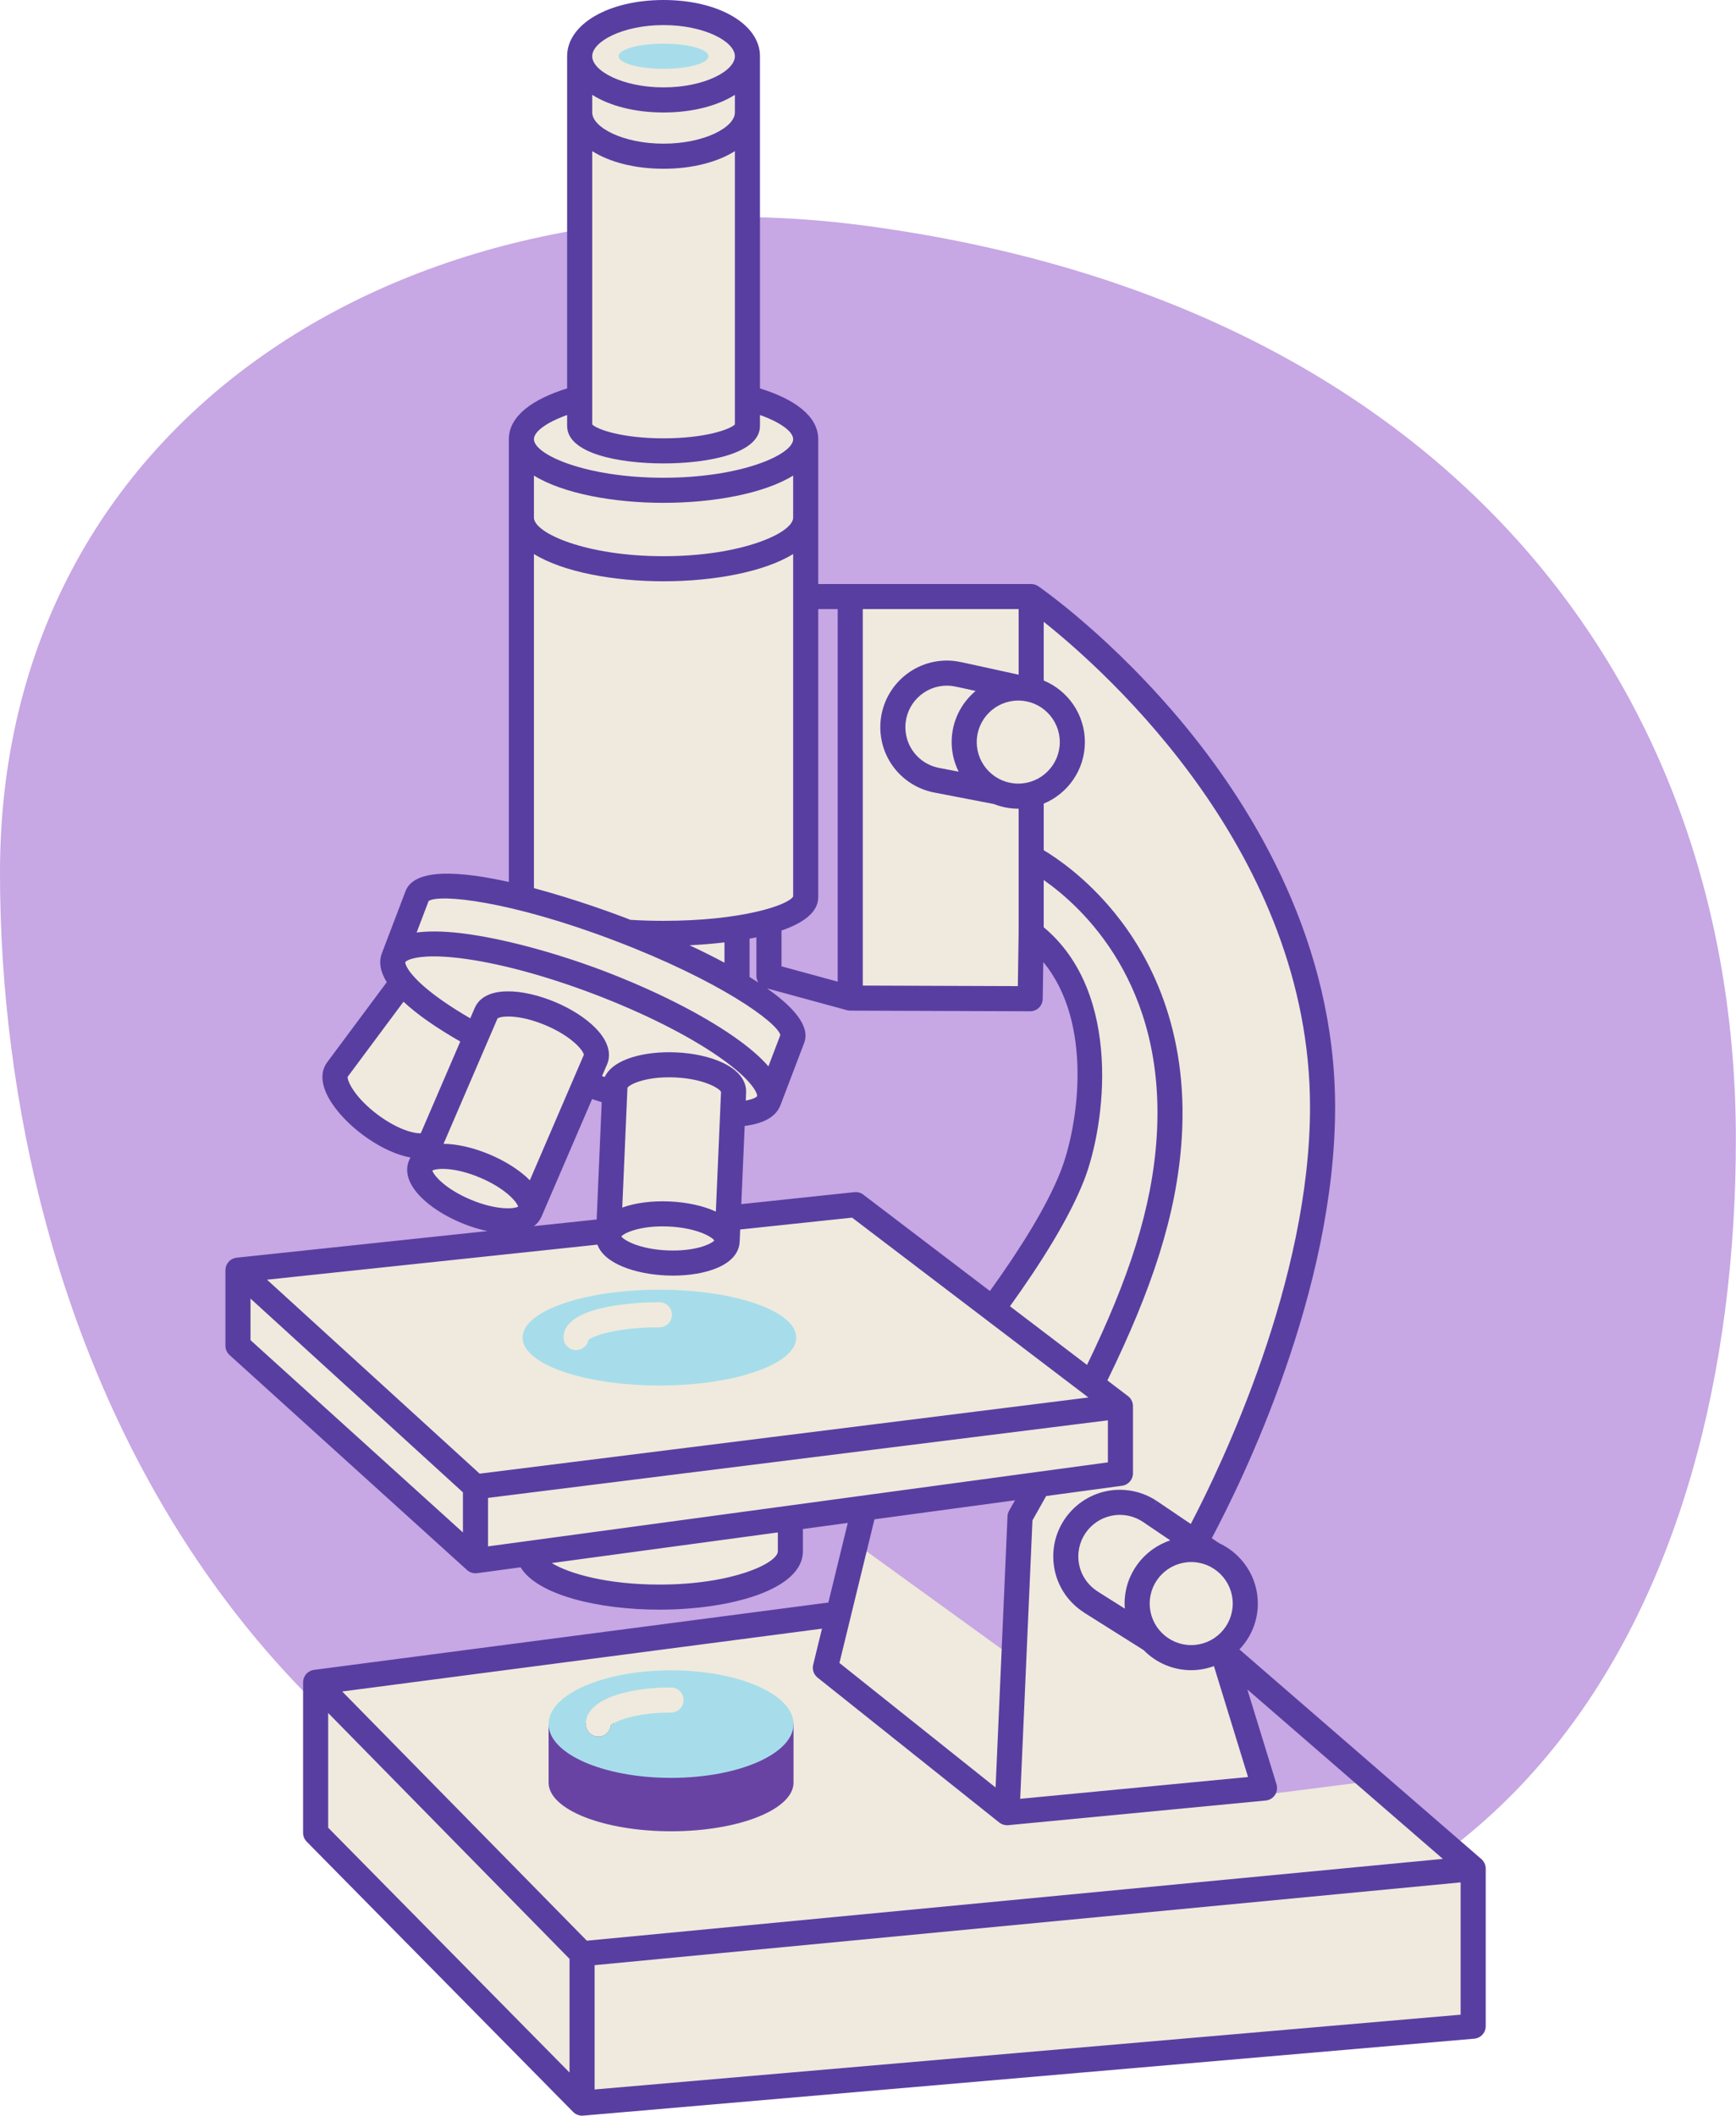 <?xml version="1.0" encoding="UTF-8" standalone="no"?><svg xmlns="http://www.w3.org/2000/svg" xmlns:xlink="http://www.w3.org/1999/xlink" fill="#000000" height="500" preserveAspectRatio="xMidYMid meet" version="1" viewBox="0.0 0.0 410.3 500.0" width="410.3" zoomAndPan="magnify"><defs><clipPath id="a"><path d="M 0 51 L 410.262 51 L 410.262 468 L 0 468 Z M 0 51"/></clipPath></defs><g><g clip-path="url(#a)" id="change1_1"><path d="M 410.266 269.254 C 410.266 377.449 358.258 484.93 207.996 465.156 C 54.922 445.016 0 314.445 0 206.25 C 0 98.055 97.914 38.93 205.133 53.426 C 340.945 71.789 410.266 161.062 410.266 269.254" fill="#c7a7e4"/></g><g id="change2_1"><path d="M 202.238 364.758 L 204.273 356.395 L 247.16 350.578 L 241.086 358.465 L 239.617 391.809 Z M 348.184 441.605 L 324.281 420.891 L 298.156 424.23 L 293.199 404.117 L 288.719 389.543 C 292.102 387.242 294.32 383.367 294.32 378.969 C 294.32 373.703 291.133 369.184 286.582 367.227 C 286.582 367.227 284.816 366.031 282.504 364.465 C 287.746 354.902 312.645 307.062 312.586 261.48 C 312.492 188.387 243.715 140.988 243.715 140.988 L 200.949 140.988 L 200.949 235.875 L 243.48 236.027 L 243.715 220.547 C 262.461 234.75 258.344 265.359 253.445 277.879 C 249.777 287.254 242.379 298.688 234.586 309.305 L 202.246 284.688 L 172.094 287.887 L 173.152 263.363 C 177.836 263.246 180.906 262.188 181.703 260.102 L 187.293 245.426 C 188.34 242.672 183.172 237.887 174.191 232.578 L 174.191 219.355 C 183.922 217.859 190.422 215.145 190.422 212.039 L 190.422 103.793 C 190.422 99.789 185 96.242 176.652 94.043 L 176.652 13.289 C 176.652 7.59 167.777 2.965 156.828 2.965 C 145.879 2.965 137.004 7.59 137.004 13.289 L 137.004 94.043 C 128.656 96.242 123.23 99.789 123.23 103.793 L 123.23 212.039 C 123.23 212.086 123.242 212.133 123.242 212.18 C 109.668 208.805 99.875 208.359 98.625 211.645 L 93.031 226.324 C 92.434 227.895 93.199 229.898 95.074 232.16 L 79.73 252.789 C 77.816 255.352 81.301 261.188 87.516 265.824 C 93.258 270.109 99.312 271.863 101.707 270.078 L 99.391 275.461 C 98.152 278.406 102.938 283.23 110.082 286.238 C 117.23 289.242 124.027 289.289 125.266 286.344 C 125.266 286.344 125.266 286.344 125.266 286.34 L 125.266 286.344 L 138.293 256.086 C 140.664 256.914 142.992 257.672 145.273 258.363 L 143.867 290.883 L 56.242 300.176 L 56.242 318.035 L 112.379 368.852 L 124.934 367.148 C 125.734 372.883 139.27 377.449 155.848 377.449 C 172.945 377.449 186.801 372.598 186.801 366.609 L 186.801 358.762 L 204.273 356.395 L 198.18 381.402 L 74.598 397.578 L 74.598 433.16 L 137.574 497.035 L 348.184 478.848 L 348.184 441.605" fill="#efeadd"/></g><g id="change3_1"><path d="M 345.219 476.129 L 140.535 493.805 L 140.535 464.426 L 345.219 444.863 Z M 77.562 404.832 L 134.609 462.941 L 134.609 489.805 L 77.562 431.941 Z M 194.273 384.902 L 192.191 393.441 C 191.918 394.562 192.32 395.738 193.223 396.461 L 236.16 430.707 C 236.176 430.719 236.191 430.727 236.207 430.738 C 236.262 430.781 236.32 430.816 236.379 430.855 C 236.473 430.914 236.562 430.973 236.66 431.023 C 236.73 431.059 236.797 431.086 236.867 431.117 C 236.965 431.156 237.066 431.195 237.172 431.227 C 237.242 431.246 237.312 431.266 237.387 431.281 C 237.504 431.305 237.621 431.32 237.746 431.332 C 237.789 431.336 237.832 431.352 237.879 431.352 C 237.922 431.355 237.965 431.355 238.008 431.355 L 238.012 431.355 C 238.105 431.355 238.199 431.352 238.293 431.344 L 299.152 425.516 C 300.039 425.434 300.84 424.953 301.336 424.211 C 301.699 423.664 301.867 423.016 301.824 422.371 C 301.809 422.145 301.77 421.918 301.703 421.695 L 294.812 399.277 L 320.074 421.168 L 341.012 439.312 L 138.699 458.645 L 80.879 399.746 Z M 204.832 366.629 L 206.676 359.059 L 239.895 354.559 C 239.434 355.367 238.977 356.18 238.512 357 C 238.277 357.41 238.145 357.867 238.125 358.336 L 236.746 389.676 L 235.305 422.441 L 198.398 393.004 Z M 115.344 365.457 L 115.344 353.996 L 261.848 335.664 L 261.848 345.598 Z M 183.84 366.609 C 183.84 369.387 173.211 374.484 155.848 374.484 C 143.469 374.484 134.52 371.895 130.398 369.398 L 183.84 362.156 Z M 59.207 306.895 L 109.414 352.688 L 109.414 362.168 L 59.207 316.719 Z M 141.195 294.145 C 142.855 298.719 150.344 301.121 157.461 301.43 C 157.988 301.453 158.52 301.465 159.051 301.465 C 166.754 301.465 174.578 299.039 174.82 293.418 L 174.945 290.566 L 201.387 287.762 L 257.234 330.266 L 113.363 348.27 L 63.109 302.43 Z M 111.234 283.504 C 105.258 280.992 102.492 277.77 102.188 276.637 C 103.211 276.062 107.445 275.781 113.422 278.297 C 119.398 280.809 122.164 284.031 122.469 285.164 C 121.445 285.738 117.211 286.02 111.234 283.504 Z M 89.289 263.449 C 83.887 259.418 82.039 255.48 82.168 254.48 L 95.367 236.734 C 97.004 238.262 98.996 239.848 101.359 241.488 C 103.59 243.039 106.086 244.598 108.785 246.141 L 99.453 267.816 C 97.973 267.93 94.062 267.012 89.289 263.449 Z M 101.309 212.926 C 103.949 211.223 120.512 212.867 145.328 222.32 C 170.145 231.773 183.598 241.562 184.438 244.594 L 181.613 252.012 C 179.699 249.789 176.961 247.434 173.371 244.938 C 165.602 239.535 154.676 234.031 142.617 229.434 C 130.59 224.855 110.07 218.84 98.469 220.379 Z M 126.195 130.93 C 133.074 135.184 144.996 137.375 156.828 137.375 C 168.656 137.375 180.578 135.184 187.461 130.93 L 187.461 211.879 C 186.188 213.98 175.09 217.621 156.828 217.621 C 154.047 217.621 151.438 217.535 149 217.387 C 148.312 217.113 147.777 216.91 147.438 216.777 C 145.352 215.984 136.227 212.578 126.195 209.898 Z M 156.828 118.836 C 168.656 118.836 180.578 116.645 187.461 112.391 L 187.461 122.332 C 187.461 125.961 175.242 131.449 156.828 131.449 C 138.41 131.449 126.195 125.961 126.195 122.332 L 126.195 112.391 C 133.074 116.645 144.996 118.836 156.828 118.836 Z M 134.039 98.078 L 134.039 100.66 C 134.039 107.199 146.312 109.52 156.828 109.52 C 167.34 109.52 179.617 107.199 179.617 100.66 L 179.617 98.078 C 184.617 99.867 187.461 102.047 187.461 103.793 C 187.461 107.422 175.242 112.906 156.828 112.906 C 138.41 112.906 126.195 107.422 126.195 103.793 C 126.195 102.047 129.039 99.867 134.039 98.078 Z M 156.828 26.582 C 163.645 26.582 169.582 25.008 173.688 22.414 L 173.688 26.59 C 173.688 30.066 166.477 33.953 156.828 33.953 C 147.176 33.953 139.969 30.066 139.969 26.59 L 139.969 22.414 C 144.07 25.008 150.008 26.582 156.828 26.582 Z M 156.828 5.93 C 166.477 5.93 173.688 9.816 173.688 13.289 C 173.688 16.766 166.477 20.652 156.828 20.652 C 147.176 20.652 139.969 16.766 139.969 13.289 C 139.969 9.816 147.176 5.93 156.828 5.93 Z M 139.969 35.715 C 144.07 38.309 150.008 39.883 156.828 39.883 C 163.645 39.883 169.582 38.309 173.688 35.715 L 173.688 100.309 C 172.52 101.5 166.609 103.59 156.828 103.59 C 147.043 103.59 141.133 101.5 139.969 100.309 Z M 197.984 143.949 L 197.984 231.992 L 184.703 228.371 L 184.703 219.914 C 189.832 218.145 193.387 215.609 193.387 212.039 L 193.387 143.949 Z M 240.754 159.449 L 227.445 156.535 C 227.363 156.516 227.277 156.504 227.195 156.492 C 226.051 156.238 224.91 156.109 223.801 156.109 C 215.117 156.109 208.059 163.172 208.059 171.852 C 208.059 179.031 212.859 185.242 219.781 187.062 C 219.926 187.113 220.074 187.156 220.227 187.188 L 220.371 187.211 C 220.594 187.262 220.82 187.305 221.004 187.336 L 234.918 190.02 C 236.699 190.723 238.637 191.121 240.664 191.121 C 240.695 191.121 240.723 191.117 240.754 191.117 L 240.754 220.504 L 240.562 233.051 L 203.914 232.922 L 203.914 143.949 L 240.754 143.949 Z M 230.852 175.379 C 230.852 169.965 235.254 165.562 240.664 165.562 C 246.078 165.562 250.48 169.965 250.48 175.379 C 250.48 180.789 246.078 185.191 240.664 185.191 C 235.254 185.191 230.852 180.789 230.852 175.379 Z M 226.582 182.371 L 222.082 181.504 C 221.953 181.484 221.828 181.461 221.648 181.422 C 221.598 181.406 221.539 181.395 221.484 181.379 C 217.07 180.312 213.984 176.395 213.984 171.852 C 213.984 166.441 218.391 162.039 223.801 162.039 C 224.555 162.039 225.312 162.133 226.113 162.324 C 226.227 162.352 226.344 162.375 226.457 162.387 L 230.59 163.293 C 227.129 166.184 224.922 170.527 224.922 175.379 C 224.922 177.891 225.527 180.262 226.582 182.371 Z M 256.207 278.961 C 261.289 265.977 265.414 234.723 246.68 219.141 L 246.68 207.977 C 255.746 214.32 275.684 232.504 273.383 268.652 C 272.312 285.535 266.746 302.285 256.918 322.574 L 238.703 308.711 C 245.965 298.613 252.695 287.934 256.207 278.961 Z M 177.156 221.836 C 177.703 221.734 178.242 221.629 178.773 221.516 L 178.773 230.637 C 178.773 231.203 178.945 231.738 179.23 232.199 C 178.555 231.758 177.863 231.32 177.156 230.891 Z M 171.227 227.516 C 168.469 226.039 165.66 224.652 162.973 223.395 C 165.637 223.266 168.438 223.047 171.227 222.719 Z M 176.004 266.086 C 180.258 265.57 183.359 264.074 184.473 261.156 L 190.062 246.48 C 191.574 242.512 187.477 237.938 181.281 233.586 L 200.168 238.734 C 200.191 238.742 200.219 238.738 200.242 238.746 C 200.453 238.797 200.676 238.832 200.906 238.836 C 200.918 238.836 200.926 238.84 200.938 238.84 L 243.469 238.992 C 243.473 238.992 243.477 238.992 243.48 238.992 C 245.102 238.992 246.422 237.691 246.445 236.07 L 246.578 227.367 C 258.508 241.758 254.867 266.113 250.684 276.801 C 247.402 285.188 240.969 295.371 233.965 305.105 L 204.039 282.328 C 203.438 281.871 202.684 281.66 201.934 281.742 L 175.203 284.574 Z M 170.699 251.102 C 167.754 249.734 163.863 248.883 159.738 248.707 C 152.645 248.398 144.996 250.137 142.926 254.523 C 142.711 254.453 142.496 254.379 142.285 254.309 L 143.504 251.48 C 144.137 249.973 144.613 246.848 140.672 242.879 C 138.387 240.574 135.031 238.422 131.227 236.82 C 123.68 233.648 114.492 232.758 112.172 238.277 L 111.145 240.66 C 108.824 239.316 106.68 237.965 104.746 236.621 C 96.605 230.965 95.652 227.773 95.805 227.379 C 95.914 227.082 97.547 226.02 102.543 226.02 C 104.184 226.02 106.191 226.137 108.625 226.43 C 117.559 227.512 128.883 230.547 140.504 234.977 C 152.129 239.402 162.602 244.672 169.988 249.809 C 178.129 255.465 179.082 258.652 178.934 259.047 C 178.859 259.238 178.133 259.758 176.262 260.094 L 176.344 258.188 C 176.414 256.551 175.773 253.457 170.699 251.102 Z M 168.828 293.156 C 168.07 294.051 164.195 295.781 157.715 295.508 C 151.238 295.227 147.527 293.164 146.848 292.207 C 147.609 291.316 151.484 289.586 157.961 289.859 C 164.438 290.141 168.148 292.203 168.828 293.156 Z M 158.215 283.938 C 154.094 283.762 150.141 284.27 147.09 285.379 C 147.082 285.379 147.078 285.383 147.07 285.383 L 148.297 257.078 C 148.832 256.223 152.754 254.344 159.48 254.629 C 166.211 254.922 169.957 257.137 170.414 258.035 L 169.191 286.34 C 169.188 286.34 169.184 286.336 169.18 286.332 C 166.234 284.965 162.34 284.117 158.215 283.938 Z M 127.98 287.527 C 127.984 287.523 127.984 287.52 127.988 287.516 L 139.941 259.746 C 140.688 259.992 141.445 260.234 142.215 260.477 L 141.016 288.203 L 126.207 289.773 C 127.172 289.031 127.695 288.188 127.98 287.527 Z M 125.227 278.938 C 122.812 276.5 119.328 274.348 115.723 272.832 C 111.934 271.238 108.07 270.348 104.832 270.316 L 117.586 240.695 C 118.379 240.078 122.711 239.676 128.926 242.289 C 135.133 244.898 137.875 248.273 137.996 249.277 Z M 309.621 261.484 C 309.672 302.609 288.723 346.234 281.438 360.16 C 273.445 354.754 273.426 354.738 273.41 354.73 L 271.781 357.191 L 273.395 354.719 C 273.352 354.688 273.305 354.656 273.258 354.629 C 270.699 352.961 267.734 352.082 264.676 352.082 C 255.996 352.082 248.934 359.145 248.934 367.824 C 248.934 373.18 251.602 378.086 256.094 381.008 C 256.172 381.07 256.254 381.129 256.344 381.184 L 270.301 389.973 C 273.16 392.895 277.141 394.715 281.539 394.715 C 283.43 394.715 285.23 394.363 286.91 393.75 L 294.969 419.961 L 241.121 425.113 L 244.02 359.309 C 245.125 357.359 246.199 355.445 247.258 353.559 L 265.211 351.125 C 266.68 350.926 267.773 349.672 267.773 348.188 L 267.773 332.703 C 267.773 332.66 267.762 332.621 267.758 332.578 C 267.852 331.57 267.43 330.57 266.605 329.945 L 261.727 326.234 C 272.211 304.777 278.152 287.09 279.301 269.027 C 280.945 243.145 271.605 225.789 263.48 215.785 C 256.723 207.465 249.762 202.77 246.68 200.93 L 246.68 189.922 C 252.387 187.555 256.41 181.93 256.41 175.379 C 256.41 168.824 252.387 163.199 246.68 160.832 L 246.68 146.953 C 261.941 159.102 309.547 201.797 309.621 261.484 Z M 265.859 380.172 L 259.742 376.32 C 259.664 376.262 259.582 376.203 259.496 376.148 C 256.594 374.34 254.859 371.227 254.859 367.824 C 254.859 362.414 259.266 358.012 264.676 358.012 C 266.609 358.012 268.484 358.574 270.094 359.645 C 270.117 359.66 270.145 359.68 270.176 359.695 C 270.602 359.984 273.484 361.938 276.586 364.039 C 270.328 366.121 265.797 372.02 265.797 378.969 C 265.797 379.375 265.828 379.773 265.859 380.172 Z M 291.355 378.969 C 291.355 384.383 286.953 388.785 281.539 388.785 C 276.129 388.785 271.727 384.383 271.727 378.969 C 271.727 373.559 276.129 369.156 281.539 369.156 C 286.953 369.156 291.355 373.559 291.355 378.969 Z M 351.066 440.949 C 351.059 440.918 351.055 440.887 351.047 440.855 C 350.996 440.656 350.918 440.461 350.824 440.277 C 350.809 440.238 350.785 440.199 350.766 440.164 C 350.664 439.98 350.551 439.809 350.41 439.648 C 350.395 439.633 350.371 439.613 350.355 439.594 C 350.281 439.516 350.207 439.438 350.125 439.363 L 345.16 435.062 L 292.934 389.805 C 295.621 386.98 297.285 383.168 297.285 378.969 C 297.285 372.641 293.52 367.184 288.121 364.688 C 287.52 364.277 286.949 363.895 286.395 363.52 C 293.688 349.828 315.605 305.051 315.551 261.477 C 315.5 222.844 296.41 191.465 280.41 171.945 C 263.137 150.875 246.113 139.039 245.398 138.547 C 245.395 138.543 245.391 138.543 245.387 138.539 C 245.359 138.52 245.328 138.508 245.301 138.488 C 245.184 138.414 245.062 138.348 244.934 138.289 C 244.879 138.266 244.82 138.242 244.766 138.223 C 244.652 138.18 244.535 138.145 244.418 138.113 C 244.359 138.102 244.309 138.086 244.25 138.074 C 244.074 138.043 243.898 138.023 243.719 138.023 L 193.387 138.023 L 193.387 103.793 C 193.387 98.324 187.738 94.301 179.617 91.797 L 179.617 13.289 C 179.617 5.715 169.82 0 156.828 0 C 143.836 0 134.039 5.715 134.039 13.289 L 134.039 91.797 C 125.914 94.301 120.266 98.324 120.266 103.793 L 120.266 208.438 C 108.934 205.902 97.957 205.07 95.855 210.59 L 90.262 225.27 C 89.473 227.34 89.871 229.629 91.414 232.113 L 77.352 251.016 C 73.758 255.836 79.18 263.305 85.742 268.199 C 89.051 270.668 92.602 272.469 95.75 273.273 C 96.184 273.383 96.594 273.465 96.992 273.535 L 96.668 274.289 C 96.668 274.289 96.664 274.293 96.664 274.293 C 96.664 274.301 96.66 274.305 96.656 274.312 C 96.023 275.82 95.547 278.941 99.488 282.914 C 101.773 285.219 105.129 287.371 108.934 288.969 C 111.039 289.855 113.168 290.516 115.199 290.941 L 55.93 297.23 C 55.844 297.238 55.758 297.258 55.672 297.273 C 55.629 297.285 55.586 297.289 55.547 297.297 C 55.379 297.34 55.219 297.391 55.066 297.457 C 55.027 297.477 54.988 297.496 54.953 297.516 C 54.836 297.574 54.723 297.637 54.613 297.707 C 54.57 297.734 54.527 297.766 54.484 297.797 C 54.379 297.875 54.277 297.961 54.184 298.055 C 54.156 298.078 54.129 298.102 54.102 298.129 C 53.984 298.25 53.883 298.383 53.785 298.52 C 53.766 298.555 53.746 298.594 53.723 298.629 C 53.656 298.738 53.598 298.848 53.543 298.965 C 53.52 299.02 53.496 299.074 53.477 299.129 C 53.461 299.172 53.441 299.211 53.426 299.254 C 53.398 299.332 53.387 299.41 53.367 299.492 C 53.355 299.535 53.34 299.582 53.332 299.625 C 53.301 299.801 53.281 299.973 53.281 300.145 C 53.281 300.156 53.277 300.164 53.277 300.176 L 53.277 318.035 C 53.277 318.871 53.633 319.672 54.254 320.234 L 110.387 371.051 C 110.938 371.547 111.645 371.816 112.379 371.816 C 112.508 371.816 112.645 371.809 112.773 371.789 L 123.031 370.398 C 127.059 376.988 141.523 380.41 155.848 380.41 C 172.703 380.41 189.766 375.672 189.766 366.609 L 189.766 361.352 L 200.367 359.914 L 195.781 378.727 L 74.215 394.641 C 74.121 394.652 74.035 394.676 73.949 394.695 C 73.91 394.703 73.875 394.707 73.84 394.715 C 73.676 394.758 73.523 394.816 73.371 394.883 C 73.332 394.902 73.293 394.926 73.254 394.945 C 73.141 395 73.035 395.066 72.93 395.137 C 72.891 395.164 72.848 395.191 72.809 395.223 C 72.691 395.309 72.582 395.406 72.48 395.508 C 72.469 395.523 72.453 395.535 72.438 395.551 C 72.328 395.668 72.227 395.797 72.137 395.934 C 72.109 395.977 72.086 396.016 72.062 396.059 C 72 396.16 71.945 396.266 71.895 396.379 C 71.871 396.43 71.852 396.477 71.832 396.527 C 71.82 396.559 71.805 396.582 71.797 396.613 C 71.754 396.727 71.727 396.844 71.703 396.965 C 71.699 396.98 71.691 396.992 71.688 397.012 C 71.656 397.18 71.641 397.352 71.641 397.523 C 71.641 397.543 71.633 397.559 71.633 397.578 L 71.633 433.16 C 71.633 433.938 71.941 434.684 72.488 435.238 L 135.461 499.117 C 135.465 499.121 135.469 499.121 135.469 499.125 C 135.742 499.398 136.066 499.617 136.43 499.77 C 136.469 499.785 136.512 499.793 136.551 499.809 C 136.691 499.859 136.836 499.91 136.984 499.941 C 137.176 499.98 137.371 500 137.574 500 C 137.656 500 137.742 499.996 137.828 499.988 L 348.438 481.801 C 349.973 481.668 351.148 480.387 351.148 478.848 L 351.148 441.605 C 351.148 441.59 351.141 441.574 351.141 441.559 C 351.141 441.352 351.113 441.148 351.066 440.949" fill="#593ea1"/></g><g id="change4_1"><path d="M 187.547 407.242 L 187.547 421.289 C 187.547 427.637 174.59 432.785 158.605 432.785 C 142.621 432.785 129.66 427.637 129.66 421.289 L 129.66 407.242 L 138.469 407.242 C 138.465 407.273 138.461 407.305 138.461 407.336 C 138.457 407.375 138.453 407.414 138.453 407.453 C 138.453 409.09 139.781 410.418 141.418 410.418 C 142.949 410.418 144.207 409.258 144.363 407.766 C 144.41 407.719 144.469 407.664 144.535 407.609 C 144.598 407.562 144.664 407.508 144.742 407.457 L 144.742 407.453 C 144.832 407.391 144.938 407.324 145.051 407.258 C 145.059 407.254 145.066 407.246 145.078 407.242 L 187.547 407.242" fill="#6943a4"/></g><g id="change5_1"><path d="M 161.562 401.766 C 161.562 400.129 160.234 398.801 158.598 398.801 C 157.973 398.801 157.344 398.812 156.719 398.832 C 153.434 398.945 150.211 399.352 147.406 400.066 C 147.164 400.133 146.922 400.195 146.684 400.266 C 146.371 400.352 146.062 400.445 145.762 400.543 C 145.152 400.738 144.566 400.953 144.016 401.184 C 143.305 401.484 142.648 401.812 142.051 402.172 C 141.793 402.328 141.547 402.488 141.312 402.652 C 140.656 403.117 140.098 403.629 139.652 404.184 C 139.234 404.703 138.914 405.258 138.711 405.859 C 138.703 405.887 138.695 405.918 138.688 405.945 C 138.609 406.184 138.559 406.43 138.52 406.684 C 138.484 406.895 138.465 407.113 138.461 407.336 C 138.457 407.375 138.453 407.414 138.453 407.453 C 138.453 409.09 139.781 410.418 141.418 410.418 C 142.949 410.418 144.207 409.258 144.363 407.766 C 144.41 407.719 144.469 407.664 144.535 407.609 C 144.598 407.562 144.664 407.508 144.742 407.457 L 144.742 407.453 C 144.832 407.391 144.938 407.324 145.051 407.258 C 145.059 407.254 145.066 407.246 145.078 407.242 C 145.188 407.18 145.305 407.113 145.434 407.047 C 145.453 407.039 145.477 407.027 145.496 407.02 C 145.621 406.957 145.758 406.891 145.902 406.824 C 145.934 406.812 145.965 406.797 145.996 406.785 C 146.141 406.723 146.289 406.656 146.449 406.594 C 146.492 406.578 146.539 406.562 146.578 406.547 C 147.027 406.375 147.543 406.203 148.117 406.035 C 148.27 405.988 148.418 405.945 148.578 405.902 C 148.695 405.871 148.82 405.84 148.941 405.812 C 149.117 405.766 149.293 405.723 149.48 405.676 C 149.605 405.648 149.738 405.621 149.867 405.594 C 150.062 405.547 150.258 405.508 150.465 405.469 C 150.598 405.441 150.742 405.414 150.883 405.387 C 151.09 405.352 151.305 405.312 151.523 405.277 C 151.672 405.25 151.824 405.227 151.977 405.203 C 152.203 405.168 152.434 405.137 152.664 405.105 C 152.824 405.086 152.984 405.062 153.148 405.043 C 153.391 405.016 153.641 404.988 153.895 404.965 C 154.059 404.945 154.227 404.93 154.398 404.914 C 154.664 404.891 154.938 404.871 155.215 404.852 C 155.383 404.84 155.551 404.824 155.727 404.816 C 156.031 404.797 156.348 404.785 156.664 404.773 C 156.82 404.766 156.969 404.758 157.125 404.754 C 157.605 404.738 158.094 404.73 158.598 404.73 C 160.234 404.73 161.562 403.402 161.562 401.766 Z M 187.547 407.453 C 187.547 414.473 174.586 420.164 158.598 420.164 C 142.613 420.164 129.656 414.477 129.652 407.457 C 129.652 407.457 129.652 407.457 129.652 407.453 C 129.652 400.434 142.613 394.746 158.598 394.746 C 174.586 394.746 187.547 400.434 187.547 407.453 Z M 139.07 316.664 C 140.328 315.574 146.266 313.68 155.848 313.68 C 157.484 313.68 158.812 312.352 158.812 310.715 C 158.812 309.078 157.484 307.75 155.848 307.75 C 152.066 307.75 133.191 308.152 133.191 316.117 C 133.191 317.754 134.52 319.082 136.156 319.082 C 137.609 319.082 138.816 318.039 139.07 316.664 Z M 155.848 327.438 C 137.988 327.438 123.508 322.371 123.508 316.117 C 123.508 309.863 137.988 304.797 155.848 304.797 C 173.711 304.797 188.188 309.863 188.188 316.117 C 188.188 322.371 173.711 327.438 155.848 327.438 Z M 146.203 13.289 C 146.203 11.648 150.957 10.316 156.828 10.316 C 162.695 10.316 167.453 11.648 167.453 13.289 C 167.453 14.934 162.695 16.266 156.828 16.266 C 150.957 16.266 146.203 14.934 146.203 13.289" fill="#a7ddea"/></g></g></svg>